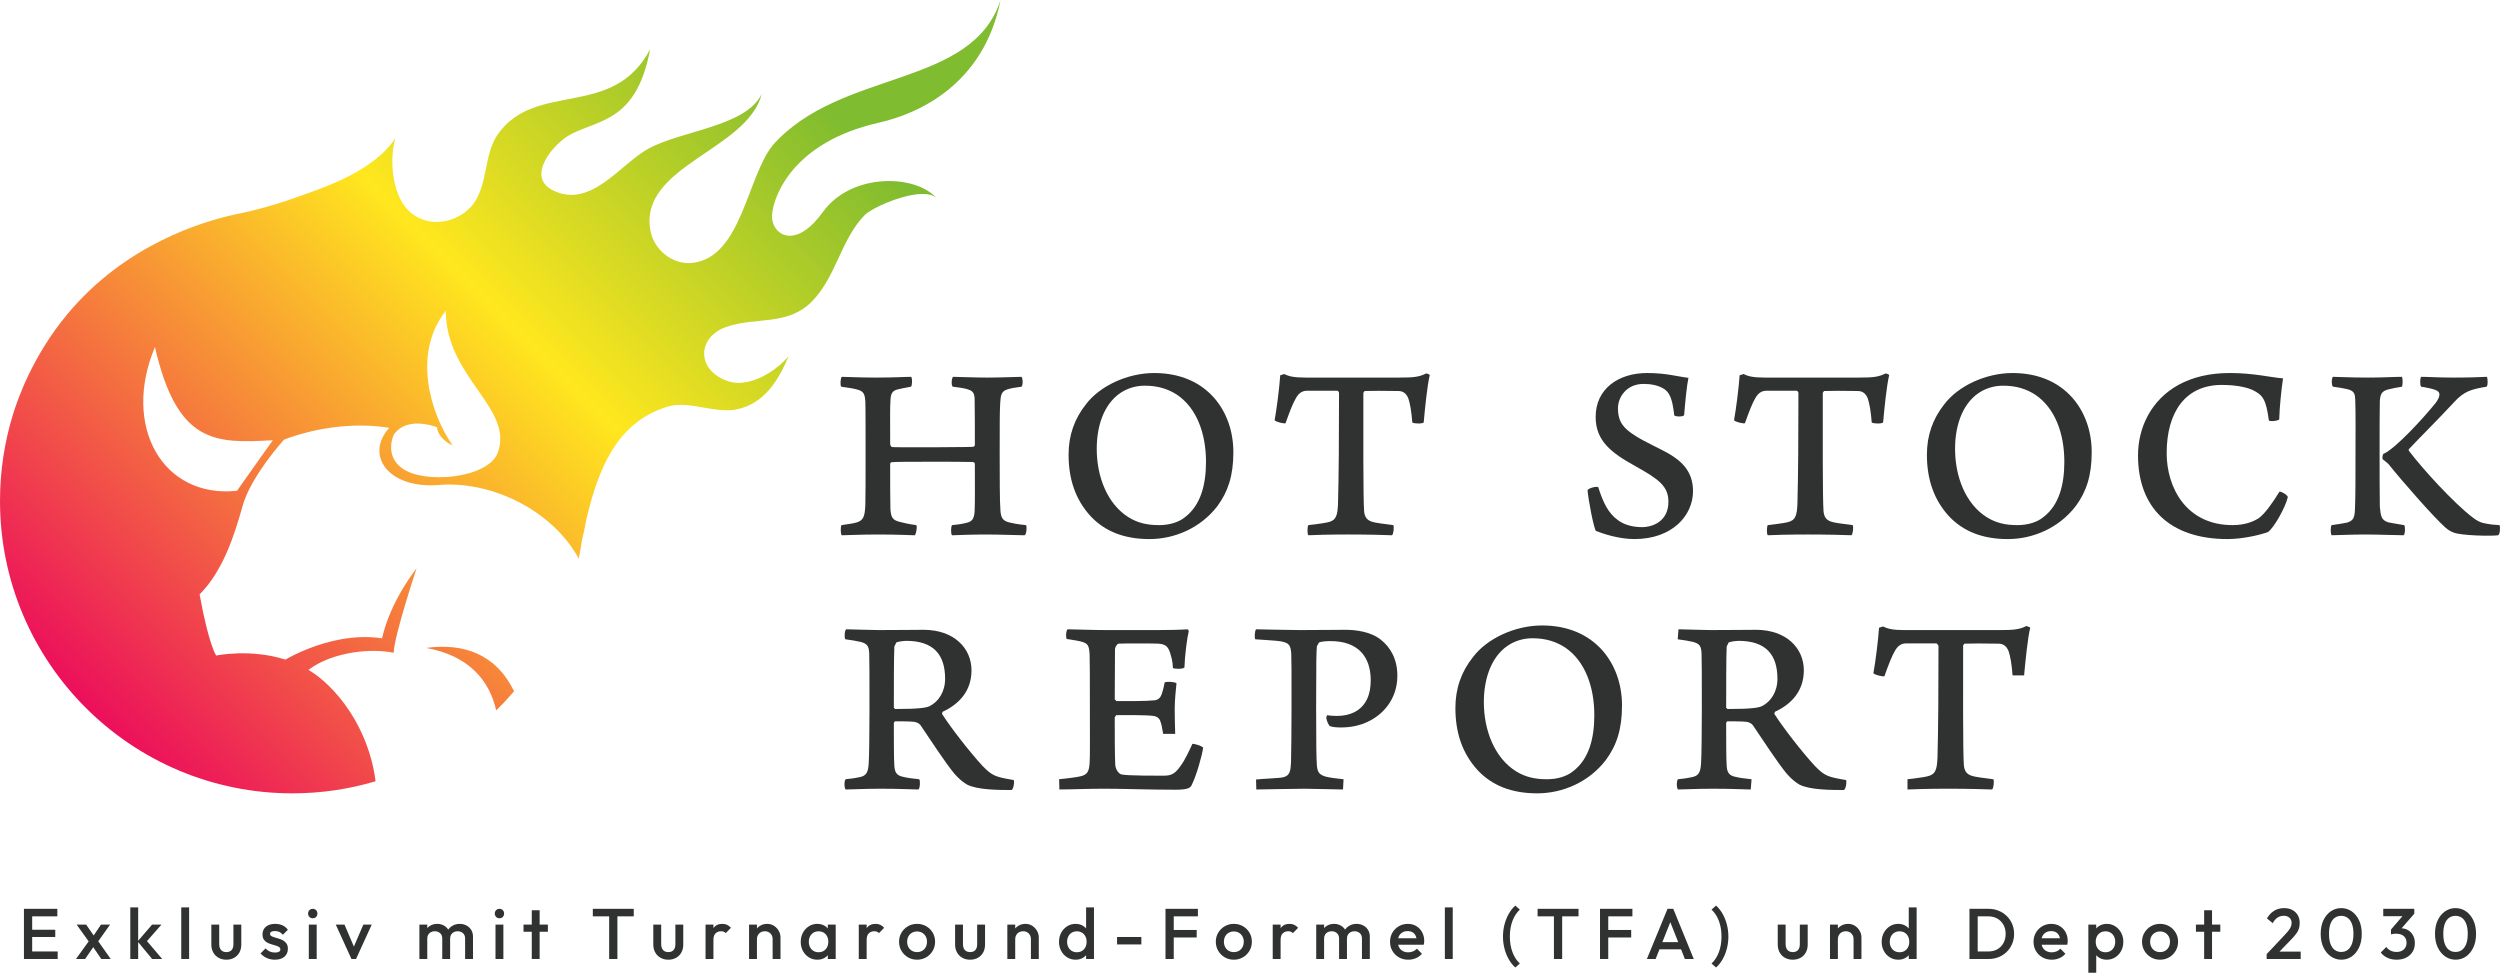 <?xml version="1.0" encoding="utf-8"?>
<!-- Generator: Adobe Illustrator 28.0.0, SVG Export Plug-In . SVG Version: 6.00 Build 0)  -->
<svg version="1.1" id="Ebene_1" xmlns="http://www.w3.org/2000/svg" xmlns:xlink="http://www.w3.org/1999/xlink" x="0px" y="0px"
	 viewBox="0 0 1500 583.635" style="enable-background:new 0 0 1500 583.635;" xml:space="preserve">
<style type="text/css">
	.st0{display:none;fill:#303131;}
	.st1{fill:#303131;}
	.st2{fill:none;}
	.st3{fill:url(#SVGID_1_);}
</style>
<rect x="718.33" y="523.163" class="st0" width="131.124" height="0.75"/>
<rect x="718.33" y="547.194" class="st0" width="92.507" height="0.75"/>
<g>
	<g>
		<path class="st1" d="M505.05,226.092c1.522,0,4.07,0.114,7.53,0.228c3.461,0.114,7.834,0.228,13.009,0.228
			c5.854,0,10.112-0.114,13.42-0.228s5.666-0.228,7.72-0.228c0.38,0.456,0.531,1.786,0.494,3.079
			c-0.038,1.293-0.266,2.548-0.645,2.851c-1.75,0.304-3.349,0.608-4.737,0.892c-1.389,0.285-2.568,0.55-3.479,0.778
			c-1.522,0.459-2.511,1.069-3.139,2.114c-0.627,1.045-0.893,2.526-0.969,4.728c-0.152,2.586-0.19,5.211-0.19,9.11
			s0.038,9.072,0.038,16.753c0,0.304,0.114,0.683,0.304,1.025c0.19,0.342,0.456,0.645,0.759,0.797
			c0.683,0.076,1.9,0.114,5.418,0.133s9.336,0.019,19.223,0.019c9.659-0.076,15.325-0.114,18.748-0.152s4.602-0.076,5.285-0.152
			c0.304,0,0.572-0.152,0.763-0.38c0.192-0.228,0.308-0.532,0.308-0.835c0-3.952,0-9.543-0.019-14.867s-0.057-10.381-0.133-13.266
			c-0.08-1.147-0.309-2.136-0.785-2.934c-0.476-0.798-1.197-1.406-2.26-1.789c-0.991-0.456-2.284-0.797-3.937-1.101
			s-3.668-0.57-6.101-0.873c-0.532-0.38-0.721-1.672-0.664-2.965s0.361-2.586,0.816-2.965c1.898,0,4.979,0.114,8.612,0.228
			s7.816,0.228,11.921,0.228c4.032,0,8.596-0.114,12.436-0.228c3.84-0.114,6.957-0.228,8.096-0.228
			c0.459,0.456,0.689,1.749,0.689,3.022s-0.23,2.529-0.689,2.908c-1.822,0.228-3.457,0.456-4.902,0.721s-2.699,0.57-3.763,0.949
			c-1.75,0.607-2.701,1.445-3.253,2.738c-0.551,1.294-0.703,3.044-0.855,5.478c-0.156,2.662-0.234,5.703-0.273,10.265
			c-0.039,4.563-0.039,10.647-0.039,19.394c0,6.766,0,14.181,0.058,20.57c0.058,6.39,0.174,11.754,0.405,14.42
			c0.152,2.054,0.532,3.497,1.253,4.542s1.784,1.692,3.303,2.156c1.143,0.3,2.589,0.642,4.378,0.964
			c1.788,0.323,3.918,0.626,6.428,0.85c0.304,0.456,0.38,1.862,0.228,3.213s-0.531,2.645-1.139,2.877
			c-1.826,0-5.477-0.116-9.717-0.232s-9.069-0.232-13.253-0.232s-8.252,0.078-11.808,0.175c-3.556,0.097-6.599,0.213-8.732,0.289
			c-0.376-0.308-0.564-1.564-0.564-2.877s0.188-2.681,0.564-3.213c2.513-0.224,4.416-0.49,5.956-0.775
			c1.541-0.286,2.719-0.591,3.786-0.895c1.291-0.459,2.164-1.107,2.754-2.114c0.589-1.007,0.895-2.374,1.051-4.272
			c0.148-2.358,0.186-7.151,0.187-12.553c0.001-5.402-0.035-11.412-0.035-16.203c0-0.152-0.116-0.418-0.327-0.646
			s-0.516-0.418-0.896-0.418c-1.671-0.076-5.511-0.114-10.018-0.133c-4.507-0.019-9.68-0.019-14.015-0.019
			c-5.93,0-11.823,0-16.404,0.038c-4.582,0.038-7.853,0.114-8.54,0.266l-0.304,0.384l-0.304,0.384c0,4.26,0,10.306,0.019,15.668
			s0.057,10.039,0.133,11.562c0.152,2.582,0.494,4.254,1.311,5.414c0.817,1.16,2.11,1.807,4.164,2.339
			c1.143,0.304,2.511,0.645,4.166,0.987c1.654,0.342,3.594,0.683,5.88,0.987c0.376,0.456,0.338,1.862,0.11,3.213
			s-0.645,2.645-1.029,2.877c-0.835,0-3.269-0.116-7.015-0.232s-8.805-0.232-14.892-0.232c-5.551,0-10.304,0.116-14.03,0.232
			s-6.426,0.232-7.868,0.232c-0.384-0.384-0.575-1.678-0.595-2.991s0.132-2.643,0.436-3.099c1.978-0.304,3.615-0.532,5.042-0.759
			s2.646-0.456,3.789-0.759c2.126-0.611,3.419-1.486,4.218-3.083c0.799-1.596,1.105-3.914,1.257-7.411
			c0.076-2.586,0.114-6.731,0.133-11.884s0.019-11.313,0.019-17.927c0-7.381,0-14.796-0.019-20.708
			c-0.019-5.912-0.057-10.322-0.133-11.693c-0.152-2.134-0.38-3.618-1.007-4.702s-1.654-1.767-3.405-2.299
			c-1.219-0.38-2.625-0.683-4.279-0.968c-1.653-0.285-3.554-0.551-5.76-0.854c-0.38-0.456-0.494-1.748-0.418-3.022
			C504.404,227.727,504.67,226.472,505.05,226.092"/>
		<path class="st1" d="M654.536,309.897c-4.715-5.091-8.062-10.756-10.23-16.954c-2.168-6.198-3.157-12.93-3.157-20.154
			c0-5.782,0.875-11.145,2.605-16.146s4.316-9.641,7.737-13.976c4.184-5.551,10.42-10.264,17.626-13.59s15.382-5.264,23.446-5.264
			c15.741,0,27.606,5.703,35.535,14.485c7.929,8.783,11.923,20.645,11.923,32.965c0,7.073-0.799,13.005-2.397,18.253
			s-3.993,9.811-7.186,14.147c-5.019,6.542-11.409,11.487-18.445,14.797s-14.719,4.984-22.323,4.984
			c-7.757,0-14.488-1.219-20.306-3.521S658.64,314.232,654.536,309.897 M711.122,310.2c4.639-3.576,7.758-8.406,9.717-14.07
			c1.959-5.665,2.758-12.164,2.758-19.082c0-8.52-1.409-16.582-4.281-23.503s-7.208-12.702-13.062-16.658
			c-2.661-1.75-5.553-3.119-8.748-4.05s-6.696-1.425-10.577-1.425c-2.434,0-4.714,0.304-6.842,0.854s-4.104,1.348-5.93,2.335
			c-5.399,2.969-9.429,7.798-12.109,13.807c-2.68,6.008-4.011,13.195-4.011,20.88c0,8.288,1.559,16.578,4.753,23.804
			c3.194,7.226,8.023,13.388,14.565,17.42c2.661,1.595,5.361,2.736,8.307,3.478s6.139,1.086,9.788,1.086
			c3.045,0,6.012-0.42,8.693-1.239C706.824,313.018,709.219,311.799,711.122,310.2"/>
		<path class="st1" d="M835.21,321.153c-2.13-0.08-5.591-0.194-10.04-0.288s-9.888-0.168-15.974-0.168
			c-6.386,0-11.519,0.074-15.512,0.168c-3.993,0.094-6.846,0.208-8.673,0.288c-0.38-0.38-0.53-1.71-0.51-3.041
			s0.21-2.661,0.51-3.041c2.362-0.304,4.605-0.569,6.582-0.835s3.688-0.532,4.982-0.835c2.586-0.535,4.068-1.562,4.942-3.33
			c0.874-1.767,1.14-4.275,1.292-7.772c0.228-8.292,0.38-18.408,0.475-29.702s0.133-23.766,0.133-36.77
			c0-0.308-0.152-0.651-0.361-0.918c-0.209-0.267-0.475-0.457-0.702-0.457h-9.051h-9.051c-1.215,0-2.394,0.23-3.516,0.896
			s-2.187,1.769-3.174,3.516c-0.911,1.519-1.862,3.573-2.889,6.102c-1.027,2.53-2.13,5.535-3.345,8.955
			c-0.459,0.228-2.018,0-3.5-0.399c-1.483-0.399-2.889-0.968-3.045-1.424c0.611-3.349,1.335-8.294,1.962-13.295
			c0.627-5.001,1.159-10.058,1.387-13.631l1.215-0.38l1.215-0.38c1.295,0.683,2.739,1.217,4.716,1.579
			c1.977,0.363,4.487,0.554,7.911,0.554h28.217h28.217c4.104,0,7.069-0.078,9.523-0.421c2.454-0.344,4.396-0.953,6.453-2.016
			c0.376-0.076,0.867,0.076,1.303,0.285s0.815,0.475,0.967,0.627c-0.759,3.121-1.481,8.104-2.107,13.371s-1.158,10.818-1.538,15.074
			c-0.383,0.456-1.942,0.645-3.481,0.626s-3.057-0.247-3.361-0.626c-0.232-3.121-0.575-6.05-0.995-8.56s-0.915-4.6-1.451-6.042
			c-0.68-1.519-1.477-2.584-2.466-3.269s-2.17-0.991-3.616-0.991c-4.18-0.076-8.286-0.114-11.804-0.114s-6.447,0.038-8.273,0.114
			l-0.38,0.535l-0.38,0.535c0,11.481-0.038,27.374,0,41.348s0.152,26.028,0.456,29.832c0.152,1.371,0.456,2.663,1.179,3.746
			s1.866,1.956,3.696,2.488c1.291,0.383,2.773,0.651,4.77,0.937c1.996,0.286,4.506,0.589,7.85,1.045
			c0.308,0.456,0.346,1.824,0.193,3.155C836.009,319.557,835.666,320.849,835.21,321.153"/>
		<path class="st1" d="M970.481,311.876c1.902,1.519,4.224,2.622,6.753,3.345c2.53,0.723,5.267,1.067,8.001,1.067
			c3.273,0,7.225-0.911,10.359-3.268c3.134-2.357,5.45-6.159,5.45-11.942c0-4.715-1.443-8.1-4.655-11.295
			c-3.212-3.195-8.193-6.2-15.27-10.156c-7.301-4.028-13.233-7.831-17.34-12.412c-4.107-4.582-6.389-9.943-6.389-17.088
			c0-8.444,3.425-15.023,8.998-19.492s13.296-6.826,21.892-6.826c5.779,0,10.304,0.532,14.22,1.158
			c3.916,0.626,7.223,1.348,10.564,1.728c-0.531,2.513-1.025,6.24-1.461,10.271c-0.436,4.031-0.813,8.367-1.113,12.099
			c-0.232,0.531-1.524,0.797-2.856,0.816c-1.332,0.019-2.702-0.209-3.089-0.664c-0.456-4.032-0.987-7.267-1.841-9.816
			s-2.031-4.414-3.778-5.704c-1.826-1.291-3.956-2.128-6.162-2.643s-4.488-0.706-6.618-0.706c-5.175,0-9.017,2.016-11.566,4.849
			s-3.803,6.484-3.803,9.753c0,4.336,0.955,7.417,2.745,9.946c1.79,2.53,4.416,4.508,7.757,6.638
			c3.117,1.978,6.805,3.88,10.399,5.686s7.092,3.517,9.83,5.111c4.26,2.513,7.836,5.365,10.348,8.957
			c2.511,3.593,3.958,7.927,3.958,13.405c0,7.297-3.117,14.484-9.067,19.847c-5.95,5.363-14.734,8.901-26.067,8.901
			c-4.871,0-9.666-0.837-13.736-1.865c-4.07-1.028-7.415-2.247-9.385-3.01c-0.683-0.907-1.826-5.583-2.854-10.736
			s-1.941-10.783-2.165-13.601c0.152-0.684,1.519-1.329,2.962-1.728c1.444-0.399,2.964-0.55,3.424-0.247
			c1.439,4.564,2.958,8.48,4.802,11.75C965.57,307.275,967.74,309.898,970.481,311.876"/>
		<path class="st1" d="M1110.846,321.153c-2.13-0.08-5.589-0.194-10.036-0.288c-4.448-0.094-9.885-0.168-15.971-0.168
			c-6.39,0-11.523,0.074-15.514,0.168c-3.991,0.094-6.841,0.208-8.663,0.288c-0.383-0.38-0.537-1.71-0.518-3.041
			s0.211-2.661,0.518-3.041c2.358-0.304,4.6-0.569,6.576-0.835c1.976-0.266,3.687-0.532,4.981-0.835
			c2.585-0.535,4.066-1.562,4.939-3.33c0.873-1.767,1.139-4.275,1.295-7.772c0.228-8.292,0.378-18.408,0.471-29.702
			c0.093-11.294,0.129-23.766,0.129-36.77c0-0.308-0.15-0.651-0.358-0.918s-0.474-0.457-0.705-0.457h-9.047h-9.047
			c-1.219,0-2.396,0.23-3.516,0.896s-2.183,1.769-3.174,3.516c-0.919,1.519-1.872,3.573-2.899,6.102
			c-1.027,2.53-2.128,5.535-3.343,8.955c-0.456,0.228-2.014,0-3.497-0.399c-1.483-0.399-2.889-0.968-3.041-1.424
			c0.611-3.349,1.331-8.294,1.956-13.295s1.157-10.058,1.392-13.631l1.211-0.38l1.211-0.38c1.295,0.683,2.741,1.217,4.719,1.579
			c1.978,0.363,4.488,0.554,7.908,0.554h28.22h28.22c4.104,0,7.068-0.078,9.519-0.421s4.392-0.953,6.45-2.016
			c0.38-0.076,0.875,0.076,1.312,0.285c0.438,0.209,0.817,0.475,0.965,0.627c-0.759,3.121-1.483,8.104-2.11,13.371
			s-1.159,10.818-1.535,15.074c-0.38,0.456-1.938,0.645-3.479,0.626c-1.54-0.019-3.063-0.247-3.37-0.626
			c-0.228-3.121-0.57-6.05-0.987-8.56c-0.418-2.51-0.911-4.6-1.443-6.042c-0.683-1.519-1.483-2.584-2.473-3.269
			s-2.171-0.991-3.617-0.991c-4.18-0.076-8.286-0.114-11.804-0.114s-6.447,0.038-8.273,0.114l-0.38,0.535l-0.38,0.535
			c0,11.481-0.038,27.374,0,41.348s0.152,26.028,0.456,29.832c0.152,1.371,0.457,2.663,1.181,3.746
			c0.723,1.083,1.864,1.956,3.687,2.488c1.287,0.383,2.771,0.651,4.77,0.937s4.512,0.589,7.857,1.045
			c0.307,0.456,0.344,1.824,0.189,3.155C1111.647,319.557,1111.302,320.849,1110.846,321.153"/>
		<path class="st1" d="M1169.532,309.897c-4.712-5.091-8.058-10.756-10.227-16.954c-2.169-6.198-3.16-12.93-3.16-20.154
			c0-5.782,0.877-11.145,2.608-16.146c1.731-5.001,4.317-9.641,7.734-13.976c4.188-5.551,10.426-10.264,17.632-13.59
			c7.206-3.326,15.38-5.264,23.441-5.264c15.741,0,27.607,5.703,35.539,14.485c7.931,8.783,11.927,20.645,11.927,32.965
			c0,7.073-0.799,13.005-2.398,18.253s-3.996,9.811-7.193,14.147c-5.015,6.542-11.403,11.487-18.438,14.797
			s-14.718,4.984-22.322,4.984c-7.757,0-14.486-1.219-20.305-3.521C1178.551,317.619,1173.644,314.232,1169.532,309.897
			 M1226.118,310.2c4.643-3.576,7.764-8.406,9.724-14.07c1.96-5.665,2.759-12.164,2.759-19.082c0-8.52-1.411-16.582-4.286-23.503
			s-7.215-12.702-13.073-16.658c-2.658-1.75-5.545-3.119-8.739-4.05s-6.694-1.425-10.578-1.425c-2.43,0-4.712,0.304-6.841,0.854
			c-2.129,0.551-4.105,1.348-5.924,2.335c-5.406,2.969-9.437,7.798-12.115,13.807c-2.678,6.008-4.005,13.195-4.005,20.88
			c0,8.288,1.557,16.578,4.749,23.804c3.192,7.226,8.019,13.388,14.561,17.42c2.661,1.595,5.361,2.736,8.308,3.478
			s6.142,1.086,9.794,1.086c3.037,0,6.003-0.42,8.684-1.239C1221.818,313.018,1224.216,311.799,1226.118,310.2"/>
		<path class="st1" d="M1351.571,233.997c-2.358-1.063-5.247-1.822-8.422-2.316c-3.175-0.494-6.636-0.721-10.136-0.721
			c-10.798,0-19.05,4.03-24.603,11.159s-8.406,17.357-8.406,29.753c0,10.342,2.929,21.142,9.338,29.356s16.297,13.843,30.216,13.843
			c4.18,0,7.563-0.685,10.186-1.56c2.624-0.875,4.488-1.94,5.63-2.699c1.75-1.295,3.728-3.463,5.819-6.2s4.295-6.044,6.497-9.617
			c0.607-0.076,1.75,0.381,2.797,1.029c1.047,0.647,1.998,1.485,2.222,2.168c-0.611,2.889-2.665,7.489-5.022,11.69
			c-2.357,4.201-5.016,8.003-6.839,9.298c-2.134,0.835-5.898,1.9-10.289,2.756c-4.391,0.856-9.408,1.504-14.047,1.504
			c-17.415,0-30.84-4.753-39.911-13.405s-13.789-21.201-13.789-36.794c0-8.288,1.938-16.614,5.969-24.01
			c4.031-7.396,10.155-13.862,18.527-18.429c4.104-2.206,8.628-3.954,13.704-5.151c5.076-1.197,10.705-1.842,17.019-1.842
			c7.225,0,13.423,0.685,18.689,1.428c5.266,0.742,9.6,1.541,13.097,1.769c-0.456,3.037-0.987,7.409-1.424,11.916
			c-0.437,4.507-0.778,9.148-0.854,12.724c-0.38,0.456-1.9,0.835-3.346,0.968c-1.446,0.133-2.816,0.019-2.896-0.513
			c-0.831-6.162-1.705-9.928-3.149-12.534S1354.688,235.516,1351.571,233.997"/>
		<path class="st1" d="M1427.894,304.114c0.304,3.045,0.569,5.025,1.255,6.414c0.685,1.39,1.79,2.189,3.772,2.872
			c1.067,0.228,2.36,0.456,3.936,0.721c1.577,0.266,3.437,0.57,5.639,0.949c0.387,0.304,0.541,1.672,0.484,3.041
			s-0.325,2.737-0.78,3.041c-2.661,0-6.39-0.114-10.48-0.228s-8.542-0.228-12.65-0.228c-3.873,0-8.282,0.114-12.028,0.228
			c-3.745,0.114-6.826,0.228-8.041,0.228c-0.384-0.38-0.575-1.71-0.575-3.041s0.192-2.661,0.575-3.041
			c1.671-0.228,3.497-0.494,5.152-0.759c1.655-0.266,3.14-0.532,4.127-0.759c1.898-0.611,3.037-1.333,3.721-2.624
			c0.683-1.292,0.911-3.154,0.987-6.047c0.156-2.813,0.234-7.643,0.272-13.537c0.039-5.894,0.039-12.854,0.039-19.927
			c0-6.234,0.038-11.863,0.038-17.074s-0.038-10.004-0.19-14.568c-0.08-1.674-0.198-2.965-0.809-3.971s-1.716-1.727-3.77-2.263
			c-0.983-0.228-2.236-0.495-3.718-0.762s-3.192-0.533-5.09-0.757c-0.456-0.456-0.684-1.71-0.684-2.965
			c0-1.255,0.228-2.51,0.684-2.965c1.822,0,4.178,0.114,7.524,0.228c3.346,0.114,7.682,0.228,13.464,0.228
			c4.795,0,8.711-0.114,12.019-0.228s6.007-0.228,8.369-0.228c0.3,0.532,0.45,1.709,0.45,2.906s-0.15,2.414-0.45,3.025
			c-1.37,0.224-2.891,0.49-4.355,0.776s-2.87,0.591-4.013,0.895c-1.83,0.535-2.973,1.183-3.696,2.247s-1.027,2.545-1.179,4.747
			c-0.068,3.424-0.103,7.419-0.12,12.382c-0.017,4.963-0.017,10.895-0.017,18.196c0,6.238,0,11.866,0.017,17.227
			C1427.792,293.853,1427.826,298.946,1427.894,304.114 M1452.686,226.092c2.21,0,4.759,0.114,7.935,0.228s6.978,0.228,11.694,0.228
			c5.627,0,9.507-0.078,12.512-0.174s5.135-0.21,7.261-0.282c0.304,0.304,0.493,1.635,0.493,2.965s-0.19,2.661-0.646,2.965
			c-4.488,0.759-7.834,1.407-10.82,2.7c-2.986,1.294-5.612,3.234-8.656,6.579c-4.712,5.095-9.923,10.456-14.752,15.399
			c-4.829,4.943-9.277,9.469-12.462,12.893v0.38v0.38c4.256,5.627,10.946,13.421,17.978,20.893s14.407,14.621,20.034,18.957
			c1.223,0.987,2.403,1.786,3.545,2.396c1.142,0.609,2.245,1.029,3.312,1.257c2.054,0.456,3.764,0.721,5.302,0.892
			s2.903,0.247,4.266,0.323c0.311,0.531,0.389,1.9,0.257,3.213s-0.474,2.569-1.001,2.877c-2.434,0.304-7.946,0.342-13.404,0.094
			c-5.458-0.248-10.86-0.781-13.074-1.62c-0.983-0.304-1.97-0.797-2.864-1.349c-0.893-0.551-1.692-1.161-2.3-1.696
			c-3.576-3.193-10.042-10.114-16.66-17.548s-13.387-15.38-17.571-20.623c-0.072-0.076-0.568-0.534-1.234-1.105
			s-1.503-1.257-2.259-1.788c-0.152-0.38-0.152-1.063-0.057-1.709c0.095-0.646,0.285-1.256,0.512-1.487
			c3.501-1.447,9.509-6.807,15.574-12.968c6.065-6.16,12.187-13.119,15.916-17.763c0.759-1.059,1.293-1.971,1.636-2.769
			c0.344-0.798,0.497-1.484,0.497-2.091c0-0.759-0.268-1.329-0.745-1.785c-0.477-0.457-1.165-0.8-2.004-1.108
			c-0.835-0.304-2.088-0.646-3.533-0.968c-1.445-0.323-3.081-0.626-4.683-0.854c-0.38-0.456-0.57-1.71-0.57-2.965
			C1452.117,227.803,1452.307,226.548,1452.686,226.092"/>
		<path class="st1" d="M507.698,377.571c1.69,0,5.228,0.118,8.997,0.235c3.769,0.118,7.769,0.235,10.381,0.235
			c6.302,0,11.644-0.04,16.122-0.08s8.093-0.08,10.94-0.08c9.15,0,16.341,2.768,21.244,7.19s7.519,10.499,7.519,17.116
			c0,6.302-1.923,11.415-5.057,15.508c-3.134,4.094-7.479,7.169-12.324,9.398l-0.16,0.615l-0.16,0.615
			c2.699,4.229,6.891,9.997,11.351,15.726s9.189,11.42,12.963,15.498c2.923,2.999,4.843,4.651,7.397,5.784
			c2.554,1.133,5.743,1.748,11.207,2.675c0.383,0.228,0.383,1.65,0.135,3.053c-0.249,1.404-0.746,2.79-1.357,2.945
			c-3.614,0-8.692,0-13.656-0.404c-4.963-0.404-9.811-1.213-12.966-2.83c-1.147-0.691-2.337-1.498-3.625-2.575
			c-1.288-1.077-2.674-2.425-4.211-4.198c-2.923-3.611-6.5-8.683-10.074-13.93c-3.575-5.247-7.147-10.669-10.063-14.978
			c-0.463-0.615-1.116-1.074-1.809-1.4s-1.426-0.517-2.048-0.597c-0.995-0.156-3.299-0.233-5.644-0.272
			c-2.344-0.039-4.729-0.039-5.883-0.039l-0.308,0.463l-0.308,0.463c0,4.226,0,9.687,0.038,14.592
			c0.038,4.904,0.114,9.252,0.266,11.249c0.156,2.077,0.541,3.538,1.388,4.576c0.847,1.037,2.155,1.651,4.155,2.03
			c1.226,0.311,2.532,0.545,4.05,0.757c1.518,0.213,3.247,0.404,5.32,0.632c0.387,0.387,0.503,1.771,0.407,3.135
			s-0.403,2.708-0.863,3.015c-1.769,0-4.307-0.116-7.961-0.232s-8.422-0.231-14.652-0.231c-5.072,0-9.454,0.116-13.009,0.231
			c-3.556,0.116-6.285,0.232-8.055,0.232c-0.459-0.535-0.689-1.843-0.689-3.132s0.23-2.559,0.689-3.018
			c1.769-0.156,3.269-0.347,4.614-0.558c1.345-0.211,2.535-0.44,3.685-0.672c1.845-0.384,3.153-0.962,4.038-2.194
			s1.346-3.117,1.498-6.113c0.156-1.538,0.272-7.189,0.348-13.533c0.077-6.344,0.115-13.381,0.115-17.69
			c0-10.304,0-18.032-0.018-23.626c-0.018-5.593-0.054-9.052-0.126-10.818c-0.08-2.308-0.351-3.844-1.121-4.938
			s-2.038-1.747-4.111-2.29c-1.306-0.304-2.692-0.571-4.193-0.822c-1.502-0.251-3.119-0.484-4.888-0.72
			c-0.38-0.459-0.494-1.803-0.397-3.11C506.927,379.152,507.235,377.882,507.698,377.571 M537.836,385.422l-0.615,1.23l-0.615,1.23
			c-0.152,2.847-0.228,9.385-0.266,16.536c-0.038,7.151-0.038,14.915-0.038,20.215l0.384,0.384l0.383,0.384
			c7.309,0,12.039-0.192,15.192-0.517c3.153-0.326,4.729-0.785,5.727-1.32c2.536-1.306,4.805-3.421,6.439-6.189
			c1.634-2.769,2.635-6.191,2.635-10.113c0-7.225-1.729-12.914-5.517-16.797s-9.632-5.96-17.863-5.96
			c-0.463,0-1.502,0.074-2.636,0.226C539.913,384.881,538.683,385.111,537.836,385.422"/>
		<path class="st1" d="M640.546,377.573c2.073,0,5.648,0.118,9.798,0.235c4.151,0.118,8.878,0.235,13.255,0.235h15.536h15.536
			c2.999,0,6.538-0.04,9.788-0.119c3.25-0.079,6.211-0.197,8.057-0.352l0.387,0.467l0.387,0.467
			c-0.539,2.149-1.156,5.993-1.658,10.127s-0.889,8.557-0.969,11.864c-0.463,0.539-2.001,0.769-3.518,0.788
			s-3.016-0.173-3.399-0.476c-0.072-2.153-0.304-3.77-0.612-5.176c-0.309-1.406-0.694-2.6-1.074-3.906
			c-0.619-1.921-1.312-3.229-2.388-4.095s-2.536-1.289-4.689-1.441c-1.158-0.08-6.771-0.12-12.268-0.12s-10.876,0.04-11.567,0.12
			c-0.619,0.152-1.158,0.765-1.543,1.457c-0.384,0.692-0.614,1.463-0.614,1.93c0,5.304-0.036,10.226-0.072,15.11
			c-0.036,4.883-0.072,9.728-0.072,14.876l0.459,0.535l0.459,0.535c3.994,0,8.222,0.036,12.219-0.003
			c3.998-0.039,7.766-0.153,10.841-0.453c1.154-0.156,2.041-0.579,2.734-1.252s1.192-1.596,1.572-2.75
			c0.307-0.923,0.617-1.997,0.906-3.149s0.559-2.382,0.787-3.616c0.767-0.307,2.341-0.383,3.819-0.269
			c1.479,0.115,2.863,0.42,3.25,0.876c-0.152,1.777-0.42,4.123-0.649,6.756c-0.23,2.633-0.421,5.553-0.421,8.476
			c0,2.612,0.038,5.188,0.094,7.707c0.056,2.519,0.13,4.981,0.202,7.365h-3.607h-3.607c-0.387-1.849-0.581-3.119-0.773-4.176
			s-0.384-1.902-0.768-2.901c-0.307-1.154-0.847-1.999-1.577-2.594c-0.731-0.595-1.653-0.941-2.728-1.096
			c-2.536-0.307-6.344-0.423-10.402-0.462s-8.365-0.001-11.9-0.001l-0.459,0.615l-0.459,0.615c0,5,0,10.5,0.037,15.517
			s0.111,9.552,0.259,12.624c0,1.23,0.385,2.576,1.021,3.711s1.523,2.06,2.525,2.447c1.538,0.459,7.189,0.651,12.878,0.728
			s11.417,0.039,13.106,0.039c2.077,0,3.69-0.308,5.189-1.193c1.499-0.886,2.883-2.349,4.5-4.661c1.234-1.61,2.582-3.99,3.832-6.43
			c1.25-2.439,2.402-4.938,3.245-6.783c0.611-0.076,2.035,0.232,3.403,0.692c1.368,0.46,2.68,1.073,3.067,1.609
			c-0.387,2.532-1.39,6.684-2.642,10.894c-1.252,4.21-2.754,8.48-4.139,11.248c-0.38,0.926-0.879,1.695-2.263,2.232
			s-3.652,0.843-7.571,0.843c-8.151,0-15.955-0.152-23.125-0.304c-7.17-0.152-13.706-0.304-19.321-0.304
			c-5.152,0-10.344,0.114-15.055,0.228c-4.711,0.114-8.94,0.228-12.167,0.228l-0.072-3.071l-0.072-3.071
			c2.688-0.311,5.262-0.583,7.53-0.872s4.229-0.597,5.69-0.981c1.841-0.459,3.033-1.188,3.802-2.418
			c0.769-1.229,1.114-2.958,1.262-5.419c0.156-1.306,0.195-5.999,0.196-12.499s-0.037-14.807-0.037-23.342
			c0-6.762,0-13.414-0.02-18.72c-0.02-5.307-0.06-9.269-0.139-10.651c-0.148-2.536-0.378-4.15-1.012-5.264
			c-0.634-1.114-1.672-1.729-3.438-2.269c-1.078-0.307-2.35-0.575-3.871-0.844c-1.521-0.269-3.29-0.538-5.363-0.849
			c-0.384-0.459-0.499-1.727-0.403-2.978C639.77,379.192,640.079,377.96,640.546,377.573"/>
		<path class="st1" d="M795.827,431.104c-0.076-0.539,0.002-0.962,0.119-1.29c0.117-0.327,0.272-0.559,0.352-0.715
			c0.767,0.156,1.803,0.271,2.84,0.348s2.073,0.115,2.84,0.115c2.232,0,4.119-0.194,5.851-0.578c1.731-0.384,3.307-0.96,4.917-1.723
			c3.463-1.849,5.883-4.467,7.438-7.699s2.244-7.078,2.244-11.383c0-7.145-1.921-13.026-5.899-17.121
			c-3.978-4.095-10.013-6.403-18.24-6.403c-0.691,0-2.191,0.036-3.633,0.169c-1.443,0.133-2.829,0.363-3.292,0.75l-0.611,1.078
			l-0.611,1.078c-0.156,1.765-0.271,3.802-0.348,8.974s-0.115,13.479-0.115,27.785c0,11.99,0.038,19.524,0.115,24.676
			s0.193,7.922,0.348,10.382c0.232,1.849,0.537,3.157,1.304,4.156c0.767,1,1.995,1.691,4.072,2.306
			c1.31,0.307,2.81,0.577,4.559,0.828s3.748,0.482,6.057,0.714l-0.16,3.071l-0.16,3.071c-2.456,0-6.682-0.114-11.063-0.228
			c-4.381-0.114-8.918-0.228-11.997-0.228c-3.618,0-10.016,0.114-15.931,0.228c-5.915,0.114-11.348,0.228-13.038,0.228l-0.076-2.996
			l-0.076-2.996c1.765-0.232,5.393-0.425,8.83-0.637s6.683-0.441,7.685-0.745c1.997-0.543,3.037-1.581,3.615-3.041
			s0.694-3.341,0.842-5.57c0.08-2.772,0.158-7.964,0.215-14.001s0.096-12.921,0.096-19.075c0-11.686,0-18.452-0.019-22.931
			s-0.057-6.672-0.133-9.212c-0.156-2.768-0.503-4.455-1.426-5.568c-0.923-1.112-2.42-1.65-4.877-2.117
			c-1.002-0.232-4.017-0.461-7.184-0.672s-6.487-0.402-8.101-0.558c-0.311-0.535-0.389-1.841-0.293-3.111
			c0.096-1.269,0.365-2.501,0.749-2.888c0.998,0,5.78,0.118,11.235,0.235c5.455,0.118,11.583,0.235,15.273,0.235
			c5.236,0,9.661-0.04,13.968-0.08c4.307-0.04,8.497-0.08,13.262-0.08c2.768,0,6.494,0.23,10.316,1.094
			c3.822,0.865,7.74,2.364,10.892,4.904c2.692,2.153,5.152,4.958,6.939,8.514c1.787,3.556,2.902,7.861,2.902,13.013
			c0,7.229-2.267,13.072-5.513,17.589s-7.472,7.708-11.39,9.633c-2.927,1.534-5.965,2.494-8.867,3.071
			c-2.903,0.577-5.67,0.771-8.058,0.771c-1.382,0-2.532-0.038-3.589-0.154c-1.056-0.116-2.019-0.309-3.025-0.621
			c-0.459-0.304-0.959-1.187-1.362-2.127S795.903,431.639,795.827,431.104"/>
		<path class="st1" d="M886.785,462.308c-4.772-5.148-8.159-10.874-10.353-17.139c-2.193-6.265-3.194-13.071-3.194-20.38
			c0-5.847,0.883-11.266,2.633-16.32c1.75-5.053,4.368-9.74,7.838-14.122c4.222-5.619,10.528-10.388,17.816-13.751
			c7.288-3.364,15.557-5.323,23.704-5.323c15.916,0,27.909,5.767,35.924,14.648s12.051,20.877,12.051,33.334
			c0,7.153-0.807,13.15-2.422,18.455s-4.04,9.918-7.275,14.303c-5.072,6.614-11.53,11.61-18.642,14.953s-14.878,5.033-22.566,5.033
			c-7.844,0-14.649-1.228-20.53-3.554S890.931,466.697,886.785,462.308 M943.993,462.619c4.685-3.614,7.834-8.495,9.812-14.222
			c1.978-5.727,2.785-12.301,2.785-19.302c0-8.607-1.422-16.757-4.323-23.755c-2.902-6.998-7.283-12.845-13.202-16.847
			c-2.692-1.765-5.613-3.149-8.843-4.092s-6.769-1.444-10.694-1.444c-2.456,0-4.763,0.308-6.917,0.866
			c-2.154,0.558-4.154,1.367-6,2.369c-5.452,2.999-9.528,7.882-12.24,13.956c-2.713,6.075-4.062,13.341-4.062,21.109
			c0,8.383,1.579,16.764,4.811,24.068s8.116,13.53,14.726,17.604c2.692,1.61,5.42,2.764,8.397,3.516
			c2.977,0.752,6.205,1.101,9.895,1.101c3.079,0,6.082-0.421,8.796-1.248S942.072,464.241,943.993,462.619"/>
		<path class="st1" d="M1007.096,377.571c1.697,0,5.236,0.118,9.003,0.235c3.767,0.118,7.763,0.235,10.375,0.235
			c6.306,0,11.65-0.04,16.128-0.08s8.091-0.08,10.934-0.08c9.157,0,16.35,2.768,21.254,7.19c4.903,4.422,7.517,10.499,7.517,17.116
			c0,6.302-1.923,11.415-5.057,15.508c-3.134,4.094-7.479,7.169-12.324,9.398l-0.16,0.615l-0.16,0.615
			c2.692,4.229,6.885,9.997,11.347,15.726s9.193,11.42,12.959,15.498c2.92,2.999,4.839,4.651,7.394,5.784s5.746,1.748,11.21,2.675
			c0.384,0.228,0.384,1.65,0.135,3.053c-0.249,1.404-0.746,2.79-1.357,2.945c-3.618,0-8.694,0-13.654-0.404
			s-9.802-1.213-12.953-2.83c-1.154-0.691-2.346-1.498-3.633-2.575c-1.287-1.077-2.669-2.425-4.203-4.198
			c-2.927-3.611-6.506-8.683-10.083-13.93c-3.577-5.247-7.154-10.669-10.077-14.978c-0.463-0.615-1.116-1.074-1.807-1.4
			s-1.42-0.517-2.035-0.597c-0.995-0.156-3.301-0.233-5.648-0.272c-2.346-0.039-4.732-0.039-5.887-0.039l-0.307,0.463l-0.307,0.463
			c0,4.226,0,9.687,0.039,14.592c0.039,4.904,0.117,9.252,0.272,11.249c0.152,2.077,0.533,3.538,1.378,4.576
			c0.845,1.037,2.153,1.651,4.157,2.03c1.234,0.311,2.54,0.545,4.058,0.757c1.518,0.213,3.247,0.404,5.328,0.632l-0.235,3.075
			l-0.235,3.075c-1.773,0-4.309-0.116-7.959-0.232s-8.412-0.231-14.639-0.231c-5.076,0-9.461,0.116-13.02,0.231
			s-6.29,0.232-8.059,0.232c-0.459-0.535-0.689-1.843-0.689-3.132s0.23-2.559,0.689-3.018c1.769-0.156,3.269-0.347,4.615-0.558
			c1.346-0.211,2.538-0.44,3.692-0.672c1.845-0.384,3.151-0.962,4.035-2.194s1.345-3.117,1.501-6.113
			c0.156-1.538,0.273-7.189,0.352-13.533s0.119-13.381,0.119-17.69c0-10.304,0-18.032-0.02-23.626
			c-0.02-5.593-0.06-9.052-0.14-10.818c-0.076-2.308-0.344-3.844-1.112-4.938s-2.036-1.747-4.113-2.29
			c-1.31-0.304-2.694-0.571-4.193-0.822c-1.5-0.251-3.115-0.484-4.888-0.72l0.232-2.999L1007.096,377.571z M1037.242,385.422
			l-0.615,1.23l-0.615,1.23c-0.156,2.847-0.234,9.385-0.272,16.536c-0.039,7.151-0.039,14.915-0.039,20.215l0.387,0.384l0.387,0.384
			c7.301,0,12.03-0.192,15.183-0.517c3.153-0.326,4.731-0.785,5.729-1.32c2.536-1.306,4.805-3.421,6.439-6.189
			c1.634-2.769,2.635-6.191,2.635-10.113c0-7.225-1.729-12.914-5.517-16.797s-9.632-5.96-17.863-5.96
			c-0.459,0-1.496,0.074-2.629,0.226C1039.318,384.881,1038.088,385.111,1037.242,385.422"/>
		<path class="st1" d="M1195.24,473.694c-2.153-0.076-5.648-0.192-10.143-0.288s-9.991-0.175-16.145-0.175
			c-6.458,0-11.65,0.078-15.689,0.175s-6.924,0.213-8.769,0.288v-3.071v-3.071c2.384-0.311,4.655-0.583,6.655-0.852
			s3.729-0.537,5.032-0.841c2.612-0.543,4.11-1.581,4.994-3.369c0.885-1.787,1.156-4.323,1.316-7.862
			c0.235-8.383,0.387-18.611,0.48-30.031c0.093-11.419,0.127-24.03,0.127-37.178l-0.535-0.691l-0.536-0.691h-9.146h-9.146
			c-1.238,0-2.43,0.23-3.562,0.903s-2.205,1.789-3.203,3.562c-0.923,1.534-1.887,3.609-2.928,6.165s-2.159,5.593-3.39,9.052
			c-0.463,0.228-2.039-0.004-3.537-0.407s-2.918-0.979-3.069-1.438c0.615-3.383,1.344-8.381,1.976-13.437s1.168-10.17,1.395-13.785
			l1.234-0.383l1.234-0.383c1.302,0.691,2.762,1.232,4.763,1.6s4.543,0.564,8.009,0.564h28.532h28.532
			c4.146,0,7.143-0.08,9.623-0.429c2.48-0.349,4.443-0.968,6.52-2.047l1.147,0.463l1.147,0.463c-0.771,3.155-1.5,8.191-2.134,13.515
			s-1.173,10.935-1.564,15.241h-3.455h-3.455c-0.232-3.151-0.577-6.113-1-8.65s-0.925-4.65-1.468-6.104
			c-0.691-1.541-1.496-2.618-2.495-3.309s-2.193-0.997-3.663-0.997c-4.226-0.08-8.375-0.12-11.93-0.12s-6.514,0.04-8.359,0.12
			l-0.38,0.535l-0.38,0.535c0,11.606-0.042,27.676-0.006,41.805s0.15,26.318,0.461,30.164c0.152,1.39,0.461,2.699,1.193,3.796
			s1.886,1.979,3.727,2.514c1.31,0.384,2.808,0.653,4.824,0.943s4.55,0.599,7.933,1.062c0.315,0.459,0.357,1.843,0.203,3.188
			C1196.057,472.085,1195.707,473.391,1195.24,473.694"/>
		<path class="st2" d="M600.342,0.02L600.342,0.02L600.342,0.02z"/>
		
			<linearGradient id="SVGID_1_" gradientUnits="userSpaceOnUse" x1="51.366" y1="40.585" x2="538.137" y2="-446.185" gradientTransform="matrix(1 0 0 1 0 384)">
			<stop  offset="0" style="stop-color:#EC0F5B"/>
			<stop  offset="0.499" style="stop-color:#FFE71E"/>
			<stop  offset="0.828" style="stop-color:#7FBC2F"/>
			<stop  offset="1" style="stop-color:#7FBC2F"/>
		</linearGradient>
		<path class="st3" d="M308.459,414.775c-1.706,1.99-3.455,3.941-5.246,5.853c-1.791,1.911-3.624,3.782-5.5,5.611
			c-1.97-8.778-5.963-16.975-12.714-23.564c-6.751-6.589-16.26-11.571-29.262-13.92c11.05-1.517,21.486-0.659,30.531,3.402
			C295.313,396.218,302.968,403.481,308.459,414.775z M463.23,128.855c-0.243,3.356,0.83,6.678,2.904,9.069s5.149,3.851,8.912,3.483
			c2.593-0.247,5.511-1.359,8.655-3.627s6.513-5.69,10.01-10.557c4.097-5.691,9.438-9.963,15.363-12.968s12.432-4.744,18.86-5.37
			c7.066-0.683,14.038-0.023,20.052,1.783c6.014,1.805,11.069,4.755,14.3,8.651c-1.078-1.306-2.696-2.126-4.684-2.558
			s-4.348-0.476-6.911-0.229c-5.893,0.573-12.856,2.688-18.851,5.172c-5.995,2.484-11.022,5.337-13.042,7.387
			c-7.176,7.301-11.464,16.652-15.81,26.016s-8.75,18.74-16.158,26.09c-7.316,7.259-15.688,9.45-24.447,10.608
			s-17.905,1.283-26.77,4.412c-8.717,3.087-13.212,9.598-13.115,16.149c0.098,6.551,4.788,13.142,14.443,16.388
			c1.348,0.459,2.743,0.746,4.171,0.882c1.428,0.136,2.887,0.121,4.364-0.024c5.251-0.509,10.684-2.673,15.552-5.624
			c4.868-2.951,9.172-6.689,12.164-10.345c-3.049,7.324-6.76,14.541-11.788,20.323c-5.028,5.781-11.372,10.127-19.687,11.706
			c-0.414,0.072-0.827,0.141-1.242,0.2c-0.415,0.06-0.831,0.111-1.248,0.149c-2.768,0.27-5.592,0.152-8.442-0.158
			c-2.849-0.309-5.723-0.811-8.59-1.308c-2.87-0.501-5.733-1.004-8.555-1.316c-2.822-0.311-5.603-0.431-8.31-0.165
			c-0.82,0.076-1.629,0.19-2.43,0.345s-1.595,0.35-2.384,0.59c-15.676,4.753-26.153,14.545-33.561,26.708
			c-7.408,12.164-11.748,26.699-15.15,40.94c-0.011,0.057-0.019,0.112-0.027,0.166s-0.015,0.107-0.027,0.16
			c-0.342,2.077-0.742,4.133-1.183,6.173c-0.44,2.041-0.921,4.066-1.422,6.082c-0.25,1.844-0.538,3.674-0.855,5.496
			s-0.661,3.633-1.023,5.439c-7.869-14.451-20.993-26.222-36.163-34.012c-15.17-7.79-32.386-11.599-48.438-10.125
			c-14.811,1.029-25.796-3.409-31.228-10.18c-5.431-6.77-5.308-15.873,2.1-24.172c-2.726-0.44-5.422-0.759-8.076-0.976
			c-2.655-0.216-5.269-0.33-7.832-0.361c-13.262-0.163-25.071,1.953-33.565,4.111c-8.494,2.157-13.673,4.356-13.673,4.356
			s-4.964,5.46-10.548,13.152c-5.584,7.692-11.788,17.616-14.267,26.546c-2.483,8.934-5.461,18.736-9.556,28.043
			s-9.306,18.117-16.253,25.065c2.73,15.137,5.211,24.318,7.01,29.714c1.799,5.396,2.915,7.008,2.915,7.008
			s5.088-1.082,12.829-1.321s18.137,0.364,28.752,3.736c1.196-0.687,3.026-1.695,5.383-2.855s5.24-2.472,8.543-3.766
			c5.615-2.206,12.442-4.368,19.953-5.668c7.512-1.3,15.709-1.739,24.065-0.497c2.65-11.572,7.834-22.059,12.356-29.652
			c4.522-7.593,8.381-12.294,8.381-12.294s-3.375,10.126-6.781,21.517s-6.842,24.047-6.963,29.108
			c-3.447-0.699-7.337-1.076-11.449-1.112s-8.446,0.27-12.781,0.938c-4.917,0.759-9.833,1.987-14.423,3.716
			c-4.59,1.728-8.854,3.957-12.464,6.717c7.82,4.654,16.828,13.039,24.407,24.425c7.58,11.386,13.732,25.773,15.842,42.429
			c-7.904,2.345-16.039,4.154-24.365,5.378s-16.844,1.861-25.514,1.861c-48.457,0-92.323-19.64-124.076-51.394S0,348.986,0,300.533
			c0-18.164,2.76-35.683,7.884-52.161c2.692-8.657,11.429-34.331,32.207-59.477c35.425-42.872,82.595-56.058,99.921-60.012
			c5.439-1.079,12.455-2.649,20.54-4.932c8.308-2.346,14.339-4.484,20.971-6.849c10.491-3.741,15.984-5.794,23.436-9.294
			c5.934-2.787,12.239-6.253,17.937-10.411c5.698-4.157,10.789-9.006,14.297-14.556c-1.986,7.047-2.407,16.261-0.831,24.807
			s5.148,16.424,11.151,20.798c2.673,1.955,5.503,3.246,8.375,3.979c2.871,0.733,5.783,0.907,8.619,0.63
			c3.937-0.376,7.728-1.631,11.064-3.484c3.335-1.854,6.215-4.306,8.33-7.078c4.419-5.813,6.006-13.188,7.521-20.631
			s2.958-14.955,7.088-21.041c11.398-16.402,28.705-18.587,45.953-21.983c17.248-3.396,34.438-8.003,45.6-29.249
			c-4.024,21.459-11.494,31.943-20.152,38.184c-8.658,6.241-18.505,8.238-27.283,12.721c-5.091,2.597-11.942,8.941-15.475,15.666
			c-3.533,6.725-3.747,13.83,4.434,17.95c2.365,1.192,4.674,1.971,6.929,2.399c2.255,0.428,4.457,0.506,6.61,0.297
			c8.174-0.794,15.665-5.733,22.826-11.437c7.161-5.704,13.994-12.174,20.85-16.028c9.776-5.49,24.504-8.81,37.955-13.228
			c13.452-4.417,25.627-9.932,30.301-19.811c-4.294,16.952-22.742,27.748-39.245,39.15s-31.061,23.411-27.576,42.789
			c1.052,5.805,4.34,10.972,8.847,14.545c4.508,3.573,10.235,5.551,16.165,4.977c0.122-0.011,0.239-0.023,0.356-0.036
			c0.117-0.013,0.233-0.028,0.35-0.047c14.56-1.891,22.66-14.915,29.062-29.809s11.106-31.656,18.874-41.022
			c20.316-22.765,50.123-31.207,77.004-40.59s50.836-19.708,59.447-46.239c-5.023,25.327-17.304,42.382-31.315,53.774
			s-29.754,17.124-41.702,19.805c-25.7,5.79-41.522,16.774-51.02,27.725S463.632,123.195,463.23,128.855z M163.718,264.131
			c-17.309,0.995-31.655,1.576-43.343-5.37s-20.721-21.419-27.403-50.531c-9.993,23.771-8.837,46.503,0.395,62.708
			s26.539,25.883,48.848,23.544c0.907-1.298,1.821-2.603,2.732-3.899s1.82-2.586,2.72-3.854c4.248-6.029,8.262-11.678,11.212-15.821
			C161.83,266.765,163.718,264.131,163.718,264.131z M267.638,190.698c-0.049-0.687-0.087-1.382-0.113-2.084
			s-0.039-1.412-0.039-2.13c-10.335,13.072-12.472,28.716-10.492,43.294c1.98,14.578,8.077,28.09,14.213,36.899
			c0.068,0.103,0.139,0.205,0.21,0.307c0.071,0.102,0.143,0.202,0.216,0.301c-4.712-2.232-7.067-4.962-8.245-7.134
			s-1.178-3.785-1.178-3.785s-0.575-0.233-1.564-0.55c-0.989-0.316-2.392-0.715-4.047-1.045c-2.961-0.588-6.737-0.957-10.424-0.243
			s-7.284,2.51-9.888,6.249c0,0-1.486,3.037-1.615,7.076c-0.128,4.039,1.102,9.079,6.535,13.084
			c6.621,4.879,19.593,6.413,31.609,4.787c12.016-1.626,23.078-6.411,25.88-14.172c4.659-12.909-2.43-23.828-11.021-36.167
			S268.989,209.286,267.638,190.698z"/>
	</g>
</g>
<g>
	<path class="st1" d="M14.362,575.392v-30.1h4.945v30.1H14.362z M17.759,549.807v-4.515H34.4v4.515H17.759z M17.759,562.19v-4.343
		h15.394v4.343H17.759z M17.759,575.392v-4.515h16.856v4.515H17.759z"/>
	<path class="st1" d="M45.58,575.392l8.342-11.567l2.752,3.397l-5.59,8.17L45.58,575.392L45.58,575.392z M60.759,575.392
		l-5.934-8.729l-0.86-0.774l-7.998-11.137h5.719l5.289,7.653l0.817,0.731l8.643,12.255L60.759,575.392L60.759,575.392z
		 M58.222,565.803l-2.795-3.354l5.16-7.696h5.461L58.222,565.803z"/>
	<path class="st1" d="M78.173,575.392v-30.96h4.73v30.96H78.173z M91.288,575.392l-8.729-10.535l8.686-10.104h5.633l-9.976,11.352
		l0.215-2.709l10.191,11.997h-6.02V575.392z"/>
	<path class="st1" d="M108.746,575.392v-30.96h4.73v30.96H108.746z"/>
	<path class="st1" d="M135.793,575.821c-1.749,0-3.305-0.387-4.666-1.161c-1.362-0.773-2.423-1.841-3.182-3.203
		c-0.76-1.361-1.14-2.931-1.14-4.708v-11.997h4.73v11.781c0,1.004,0.165,1.856,0.495,2.559c0.329,0.703,0.817,1.24,1.462,1.613
		c0.645,0.372,1.412,0.559,2.301,0.559c1.376,0,2.429-0.408,3.16-1.226s1.097-1.984,1.097-3.505v-11.781h4.73v11.997
		c0,1.806-0.38,3.39-1.14,4.751c-0.76,1.362-1.813,2.423-3.161,3.182C139.132,575.441,137.57,575.821,135.793,575.821z"/>
	<path class="st1" d="M164.904,575.821c-1.147,0-2.251-0.15-3.311-0.451c-1.061-0.301-2.036-0.731-2.924-1.29
		c-0.889-0.559-1.663-1.239-2.322-2.042l3.01-3.011c0.716,0.832,1.541,1.455,2.472,1.871s1.985,0.623,3.161,0.623
		c1.06,0,1.863-0.157,2.408-0.473c0.544-0.315,0.817-0.774,0.817-1.376c0-0.631-0.258-1.118-0.774-1.462
		c-0.516-0.345-1.183-0.638-2-0.882c-0.817-0.243-1.677-0.494-2.58-0.753c-0.903-0.258-1.763-0.608-2.58-1.053s-1.483-1.054-2-1.828
		c-0.516-0.773-0.774-1.776-0.774-3.01c0-1.318,0.308-2.451,0.924-3.396c0.616-0.946,1.49-1.678,2.623-2.193
		c1.132-0.516,2.487-0.774,4.063-0.774c1.662,0,3.132,0.295,4.408,0.882c1.275,0.588,2.343,1.47,3.204,2.645l-3.01,3.01
		c-0.602-0.745-1.29-1.304-2.064-1.677c-0.774-0.372-1.663-0.559-2.666-0.559c-0.946,0-1.677,0.144-2.193,0.43
		c-0.516,0.287-0.774,0.702-0.774,1.247c0,0.573,0.258,1.018,0.774,1.333s1.183,0.588,2,0.816c0.817,0.23,1.677,0.48,2.58,0.753
		c0.903,0.272,1.763,0.645,2.58,1.118c0.817,0.473,1.484,1.104,2,1.892c0.516,0.789,0.774,1.813,0.774,3.074
		c0,2.008-0.703,3.599-2.107,4.773C169.218,575.234,167.312,575.821,164.904,575.821z"/>
	<path class="st1" d="M187.65,550.968c-0.803,0-1.469-0.272-1.999-0.817c-0.531-0.544-0.796-1.218-0.796-2.021
		s0.265-1.477,0.796-2.021c0.53-0.544,1.196-0.816,1.999-0.816c0.832,0,1.505,0.272,2.021,0.816
		c0.516,0.545,0.774,1.219,0.774,2.021s-0.258,1.477-0.774,2.021C189.155,550.695,188.481,550.968,187.65,550.968z M185.285,575.392
		v-20.64h4.73v20.64H185.285z"/>
	<path class="st1" d="M210.87,575.392l-9.417-20.64h5.246l7.181,16.812h-3.096l7.224-16.812h5.031l-9.417,20.64H210.87z"/>
	<path class="st1" d="M251.634,575.392v-20.64h4.73v20.64H251.634z M265.351,575.392v-12.298c0-1.376-0.43-2.443-1.29-3.204
		c-0.86-0.759-1.921-1.139-3.182-1.139c-0.86,0-1.627,0.172-2.301,0.516c-0.674,0.344-1.211,0.839-1.612,1.483
		c-0.402,0.646-0.602,1.427-0.602,2.344l-1.849-1.032c0-1.576,0.344-2.938,1.032-4.085s1.619-2.042,2.795-2.688
		c1.175-0.645,2.494-0.968,3.956-0.968s2.78,0.316,3.956,0.946c1.175,0.631,2.107,1.52,2.795,2.666s1.032,2.522,1.032,4.128v13.33
		L265.351,575.392L265.351,575.392z M279.068,575.392v-12.298c0-1.376-0.43-2.443-1.29-3.204c-0.86-0.759-1.921-1.139-3.182-1.139
		c-0.832,0-1.591,0.172-2.279,0.516s-1.233,0.839-1.634,1.483c-0.402,0.646-0.602,1.427-0.602,2.344l-2.666-1.032
		c0.143-1.576,0.602-2.938,1.376-4.085c0.774-1.146,1.77-2.042,2.989-2.688c1.218-0.645,2.559-0.968,4.021-0.968
		c1.49,0,2.838,0.316,4.042,0.946c1.204,0.631,2.164,1.52,2.881,2.666c0.716,1.146,1.075,2.522,1.075,4.128v13.33L279.068,575.392
		L279.068,575.392z"/>
	<path class="st1" d="M299.664,550.968c-0.803,0-1.469-0.272-1.999-0.817c-0.531-0.544-0.796-1.218-0.796-2.021
		s0.265-1.477,0.796-2.021c0.53-0.544,1.196-0.816,1.999-0.816c0.832,0,1.505,0.272,2.021,0.816
		c0.516,0.545,0.774,1.219,0.774,2.021s-0.258,1.477-0.774,2.021S300.496,550.968,299.664,550.968z M297.299,575.392v-20.64h4.73
		v20.64H297.299z"/>
	<path class="st1" d="M314.112,559.052v-4.3h14.62v4.3H314.112z M319.057,575.392v-29.24h4.73v29.24H319.057z"/>
	<path class="st1" d="M355.693,549.807v-4.515h24.553v4.515H355.693z M365.497,575.392v-29.24h4.945v29.24H365.497z"/>
	<path class="st1" d="M400.972,575.821c-1.749,0-3.305-0.387-4.666-1.161c-1.362-0.773-2.423-1.841-3.182-3.203
		c-0.76-1.361-1.14-2.931-1.14-4.708v-11.997h4.73v11.781c0,1.004,0.165,1.856,0.495,2.559c0.329,0.703,0.817,1.24,1.462,1.613
		c0.645,0.372,1.412,0.559,2.301,0.559c1.376,0,2.429-0.408,3.16-1.226s1.097-1.984,1.097-3.505v-11.781h4.73v11.997
		c0,1.806-0.38,3.39-1.14,4.751c-0.76,1.362-1.813,2.423-3.161,3.182C404.311,575.441,402.749,575.821,400.972,575.821z"/>
	<path class="st1" d="M436.231,554.881c-0.832-0.372-1.763-0.56-2.795-0.56c-2.351,0-4.106,0.811-5.268,2.43
		c-0.041,0.057-0.068,0.126-0.107,0.184v-2.183h-4.73v20.64h4.73V563.91c0-1.776,0.43-3.081,1.29-3.912
		c0.86-0.832,1.949-1.247,3.268-1.247c0.602,0,1.132,0.086,1.591,0.258c0.458,0.172,0.874,0.459,1.247,0.859l3.096-3.182
		C437.836,555.855,437.062,555.254,436.231,554.881z"/>
	<path class="st1" d="M449.432,575.392v-20.64h4.73v20.64H449.432z M463.579,575.392V563.48c0-1.376-0.438-2.508-1.312-3.396
		c-0.875-0.889-2-1.333-3.375-1.333c-0.918,0-1.735,0.2-2.451,0.602c-0.717,0.401-1.276,0.961-1.677,1.677
		c-0.402,0.717-0.602,1.534-0.602,2.451l-1.849-1.032c0-1.576,0.344-2.974,1.032-4.192c0.688-1.218,1.641-2.178,2.859-2.881
		c1.218-0.702,2.587-1.054,4.106-1.054c1.548,0,2.924,0.395,4.128,1.183c1.204,0.789,2.15,1.807,2.838,3.053
		c0.688,1.247,1.032,2.545,1.032,3.892v12.943L463.579,575.392L463.579,575.392z"/>
	<path class="st1" d="M490.368,575.821c-1.864,0-3.548-0.473-5.053-1.419c-1.505-0.945-2.695-2.229-3.569-3.849
		c-0.875-1.619-1.312-3.433-1.312-5.439c0-2.035,0.437-3.862,1.312-5.482c0.874-1.619,2.064-2.909,3.569-3.87
		c1.505-0.96,3.189-1.44,5.053-1.44c1.576,0,2.974,0.338,4.192,1.011c1.218,0.674,2.186,1.599,2.902,2.773
		c0.716,1.176,1.075,2.509,1.075,3.999v5.935c0,1.49-0.352,2.823-1.054,3.999c-0.703,1.176-1.67,2.1-2.902,2.773
		C493.349,575.484,491.944,575.821,490.368,575.821z M491.142,571.35c1.748,0,3.161-0.587,4.235-1.763
		c1.075-1.176,1.613-2.681,1.613-4.516c0-1.231-0.244-2.321-0.731-3.268c-0.488-0.946-1.168-1.684-2.043-2.215
		c-0.875-0.53-1.899-0.795-3.074-0.795c-1.147,0-2.157,0.265-3.032,0.795c-0.875,0.531-1.562,1.269-2.064,2.215
		c-0.502,0.946-0.752,2.036-0.752,3.268c0,1.233,0.25,2.322,0.752,3.269c0.501,0.945,1.189,1.685,2.064,2.214
		C488.985,571.085,489.995,571.35,491.142,571.35z M496.689,575.392v-5.547l0.817-5.031l-0.817-4.988v-5.073h4.73v20.64h-4.73
		V575.392z"/>
	<path class="st1" d="M528.165,554.881c-0.832-0.372-1.763-0.56-2.795-0.56c-2.351,0-4.106,0.811-5.268,2.43
		c-0.041,0.057-0.068,0.126-0.107,0.184v-2.183h-4.73v20.64h4.73V563.91c0-1.776,0.43-3.081,1.29-3.912
		c0.86-0.832,1.949-1.247,3.268-1.247c0.602,0,1.132,0.086,1.591,0.258c0.458,0.172,0.874,0.459,1.247,0.859l3.096-3.182
		C529.77,555.855,528.996,555.254,528.165,554.881z"/>
	<path class="st1" d="M550.223,575.821c-2.007,0-3.827-0.479-5.461-1.44c-1.634-0.96-2.932-2.257-3.892-3.892
		c-0.961-1.634-1.44-3.454-1.44-5.461c0-2.006,0.479-3.812,1.44-5.418c0.96-1.604,2.257-2.888,3.892-3.849
		c1.634-0.96,3.454-1.44,5.461-1.44c2.035,0,3.87,0.474,5.504,1.419c1.634,0.946,2.931,2.229,3.892,3.849
		c0.96,1.62,1.44,3.434,1.44,5.439c0,2.007-0.48,3.827-1.44,5.461c-0.961,1.635-2.257,2.932-3.892,3.892
		C554.093,575.342,552.258,575.821,550.223,575.821z M550.223,571.264c1.175,0,2.214-0.265,3.118-0.796
		c0.903-0.529,1.605-1.269,2.107-2.214c0.501-0.946,0.752-2.021,0.752-3.226s-0.258-2.264-0.774-3.182
		c-0.516-0.917-1.219-1.641-2.107-2.172c-0.889-0.53-1.921-0.795-3.096-0.795c-1.147,0-2.171,0.265-3.075,0.795
		c-0.903,0.531-1.605,1.255-2.107,2.172c-0.502,0.918-0.752,1.978-0.752,3.182s0.25,2.279,0.752,3.226
		c0.501,0.945,1.204,1.685,2.107,2.214C548.052,570.999,549.076,571.264,550.223,571.264z"/>
	<path class="st1" d="M582.043,575.821c-1.749,0-3.305-0.387-4.666-1.161c-1.362-0.773-2.423-1.841-3.182-3.203
		c-0.76-1.361-1.14-2.931-1.14-4.708v-11.997h4.73v11.781c0,1.004,0.165,1.856,0.495,2.559c0.329,0.703,0.817,1.24,1.462,1.613
		c0.645,0.372,1.412,0.559,2.301,0.559c1.376,0,2.429-0.408,3.16-1.226s1.097-1.984,1.097-3.505v-11.781h4.73v11.997
		c0,1.806-0.38,3.39-1.14,4.751c-0.76,1.362-1.813,2.423-3.161,3.182C585.382,575.441,583.82,575.821,582.043,575.821z"/>
	<path class="st1" d="M604.402,575.392v-20.64h4.73v20.64H604.402z M618.549,575.392V563.48c0-1.376-0.438-2.508-1.312-3.396
		c-0.875-0.889-2-1.333-3.375-1.333c-0.918,0-1.735,0.2-2.451,0.602c-0.717,0.401-1.276,0.961-1.677,1.677
		c-0.402,0.717-0.602,1.534-0.602,2.451l-1.849-1.032c0-1.576,0.344-2.974,1.032-4.192s1.641-2.178,2.859-2.881
		c1.218-0.702,2.587-1.054,4.106-1.054c1.548,0,2.924,0.395,4.128,1.183c1.204,0.789,2.15,1.807,2.838,3.053
		c0.688,1.247,1.032,2.545,1.032,3.892v12.943L618.549,575.392L618.549,575.392z"/>
	<path class="st1" d="M645.338,575.821c-1.864,0-3.548-0.473-5.053-1.419c-1.505-0.945-2.695-2.229-3.569-3.849
		c-0.875-1.619-1.312-3.433-1.312-5.439c0-2.035,0.437-3.862,1.312-5.482c0.874-1.619,2.064-2.909,3.569-3.87
		c1.505-0.96,3.189-1.44,5.053-1.44c1.576,0,2.974,0.338,4.192,1.011c1.218,0.674,2.186,1.599,2.902,2.773
		c0.716,1.176,1.075,2.509,1.075,3.999v5.935c0,1.49-0.352,2.823-1.054,3.999c-0.703,1.176-1.67,2.1-2.902,2.773
		C648.319,575.484,646.915,575.821,645.338,575.821z M646.112,571.35c1.175,0,2.2-0.265,3.074-0.796
		c0.875-0.529,1.555-1.269,2.043-2.214c0.487-0.946,0.731-2.035,0.731-3.269c0-1.231-0.244-2.321-0.731-3.268
		c-0.488-0.946-1.168-1.684-2.043-2.215c-0.875-0.53-1.899-0.795-3.074-0.795c-1.147,0-2.157,0.265-3.032,0.795
		c-0.875,0.531-1.562,1.269-2.064,2.215c-0.502,0.946-0.752,2.036-0.752,3.268c0,1.233,0.25,2.322,0.752,3.269
		c0.501,0.945,1.189,1.685,2.064,2.214C643.955,571.085,644.965,571.35,646.112,571.35z M656.389,575.392h-4.73v-5.547l0.817-5.031
		l-0.817-4.988v-15.394h4.73V575.392z"/>
	<path class="st1" d="M670.235,566.663v-4.473h14.577v4.473H670.235z"/>
	<path class="st1" d="M699.303,575.392v-30.1h4.945v30.1H699.303z M702.7,549.807v-4.515h16.039v4.515H702.7z M702.7,562.491v-4.515
		h15.308v4.515H702.7z"/>
	<path class="st1" d="M740.282,575.821c-2.007,0-3.827-0.479-5.461-1.44c-1.634-0.96-2.932-2.257-3.892-3.892
		c-0.961-1.634-1.44-3.454-1.44-5.461c0-2.006,0.479-3.812,1.44-5.418c0.96-1.604,2.257-2.888,3.892-3.849
		c1.634-0.96,3.454-1.44,5.461-1.44c2.035,0,3.87,0.474,5.504,1.419c1.634,0.946,2.931,2.229,3.892,3.849
		c0.96,1.62,1.44,3.434,1.44,5.439c0,2.007-0.48,3.827-1.44,5.461c-0.961,1.635-2.257,2.932-3.892,3.892
		C744.152,575.342,742.317,575.821,740.282,575.821z M740.282,571.264c1.175,0,2.214-0.265,3.118-0.796
		c0.903-0.529,1.605-1.269,2.107-2.214c0.501-0.946,0.752-2.021,0.752-3.226s-0.258-2.264-0.774-3.182
		c-0.516-0.917-1.219-1.641-2.107-2.172c-0.889-0.53-1.921-0.795-3.096-0.795c-1.147,0-2.171,0.265-3.075,0.795
		c-0.903,0.531-1.605,1.255-2.107,2.172c-0.502,0.918-0.752,1.978-0.752,3.182s0.25,2.279,0.752,3.226
		c0.501,0.945,1.204,1.685,2.107,2.214C738.11,570.999,739.135,571.264,740.282,571.264z"/>
	<path class="st1" d="M763.631,575.392v-20.64h4.729v20.64H763.631z M768.36,563.91l-1.634-0.816c0-2.608,0.58-4.723,1.741-6.343
		c1.161-1.619,2.917-2.43,5.268-2.43c1.032,0,1.964,0.188,2.795,0.56c0.831,0.373,1.605,0.975,2.322,1.806l-3.096,3.182
		c-0.373-0.4-0.789-0.688-1.247-0.859c-0.459-0.172-0.989-0.258-1.591-0.258c-1.319,0-2.408,0.415-3.269,1.247
		C768.791,560.829,768.36,562.134,768.36,563.91z"/>
	<path class="st1" d="M789.731,575.392v-20.64h4.73v20.64H789.731z M803.448,575.392v-12.298c0-1.376-0.43-2.443-1.29-3.204
		c-0.859-0.759-1.921-1.139-3.182-1.139c-0.86,0-1.627,0.172-2.301,0.516s-1.211,0.839-1.612,1.483
		c-0.401,0.646-0.602,1.427-0.602,2.344l-1.85-1.032c0-1.576,0.345-2.938,1.032-4.085c0.688-1.146,1.619-2.042,2.795-2.688
		c1.176-0.645,2.494-0.968,3.956-0.968s2.78,0.316,3.956,0.946c1.175,0.631,2.107,1.52,2.795,2.666s1.032,2.522,1.032,4.128v13.33
		L803.448,575.392L803.448,575.392z M817.166,575.392v-12.298c0-1.376-0.431-2.443-1.29-3.204c-0.86-0.759-1.921-1.139-3.183-1.139
		c-0.831,0-1.591,0.172-2.278,0.516c-0.688,0.344-1.233,0.839-1.635,1.483c-0.401,0.646-0.602,1.427-0.602,2.344l-2.666-1.032
		c0.143-1.576,0.602-2.938,1.376-4.085s1.77-2.042,2.988-2.688c1.219-0.645,2.559-0.968,4.021-0.968c1.49,0,2.838,0.316,4.042,0.946
		c1.204,0.631,2.164,1.52,2.881,2.666s1.075,2.522,1.075,4.128v13.33L817.166,575.392L817.166,575.392z"/>
	<path class="st1" d="M844.943,575.821c-2.064,0-3.921-0.465-5.568-1.397c-1.649-0.931-2.953-2.214-3.913-3.849
		c-0.961-1.634-1.44-3.468-1.44-5.504c0-2.035,0.473-3.862,1.419-5.482c0.945-1.619,2.229-2.902,3.849-3.849
		c1.619-0.945,3.418-1.419,5.396-1.419c1.92,0,3.618,0.445,5.095,1.333c1.477,0.89,2.638,2.107,3.483,3.655s1.269,3.311,1.269,5.289
		c0,0.344-0.021,0.695-0.064,1.054s-0.107,0.752-0.193,1.183h-16.942v-3.87h14.491l-1.763,1.548
		c-0.059-1.261-0.302-2.322-0.731-3.182c-0.43-0.86-1.039-1.52-1.827-1.979c-0.789-0.458-1.757-0.688-2.902-0.688
		c-1.204,0-2.251,0.258-3.14,0.773c-0.889,0.517-1.576,1.24-2.063,2.172c-0.488,0.932-0.731,2.042-0.731,3.332
		s0.258,2.423,0.774,3.397c0.516,0.975,1.247,1.728,2.192,2.257c0.946,0.531,2.035,0.796,3.269,0.796
		c1.06,0,2.042-0.187,2.945-0.559c0.903-0.373,1.67-0.918,2.301-1.635l3.01,3.054c-1.004,1.176-2.222,2.063-3.655,2.666
		C848.067,575.521,846.548,575.821,844.943,575.821z"/>
	<path class="st1" d="M866.916,575.392v-30.96h4.729v30.96H866.916z"/>
	<path class="st1" d="M909.185,580.509c-1.52-1.348-2.831-2.996-3.935-4.945s-1.956-4.085-2.559-6.407
		c-0.602-2.321-0.902-4.729-0.902-7.224s0.301-4.902,0.902-7.224c0.603-2.322,1.455-4.458,2.559-6.407s2.415-3.598,3.935-4.945
		l2.709,2.408c-1.892,1.749-3.361,4.006-4.407,6.772c-1.047,2.767-1.569,5.898-1.569,9.396c0,3.469,0.522,6.594,1.569,9.374
		c1.046,2.781,2.516,5.045,4.407,6.794L909.185,580.509z"/>
	<path class="st1" d="M922.558,549.807v-4.515h24.553v4.515H922.558z M932.361,575.392v-29.24h4.944v29.24H932.361z"/>
	<path class="st1" d="M960.01,575.392v-30.1h4.945v30.1H960.01z M963.407,549.807v-4.515h16.039v4.515H963.407z M963.407,562.491
		v-4.515h15.308v4.515H963.407z"/>
	<path class="st1" d="M988.132,575.392l12.384-30.1h3.44l12.298,30.1h-5.332l-9.632-24.381h1.806l-9.718,24.381H988.132z
		 M994.238,569.587v-4.301h15.952v4.301H994.238z"/>
	<path class="st1" d="M1029.627,580.509l-2.709-2.408c1.892-1.749,3.36-4.013,4.407-6.794c1.046-2.78,1.569-5.905,1.569-9.374
		c0-3.497-0.523-6.629-1.569-9.396c-1.047-2.767-2.516-5.023-4.407-6.772l2.709-2.408c1.519,1.348,2.83,2.996,3.934,4.945
		s1.957,4.085,2.559,6.407c0.603,2.321,0.903,4.729,0.903,7.224s-0.301,4.902-0.903,7.224c-0.602,2.322-1.455,4.458-2.559,6.407
		S1031.146,579.161,1029.627,580.509z"/>
	<path class="st1" d="M1075.637,575.821c-1.749,0-3.305-0.387-4.666-1.161c-1.362-0.773-2.423-1.841-3.182-3.203
		c-0.76-1.361-1.14-2.931-1.14-4.708v-11.997h4.729v11.781c0,1.004,0.165,1.856,0.495,2.559c0.329,0.703,0.816,1.24,1.462,1.613
		c0.645,0.372,1.411,0.559,2.301,0.559c1.376,0,2.429-0.408,3.16-1.226c0.73-0.817,1.097-1.984,1.097-3.505v-11.781h4.729v11.997
		c0,1.806-0.38,3.39-1.14,4.751c-0.76,1.362-1.813,2.423-3.16,3.182C1078.976,575.441,1077.413,575.821,1075.637,575.821z"/>
	<path class="st1" d="M1097.996,575.392v-20.64h4.73v20.64H1097.996z M1112.144,575.392V563.48c0-1.376-0.438-2.508-1.312-3.396
		c-0.875-0.889-2-1.333-3.376-1.333c-0.918,0-1.734,0.2-2.451,0.602s-1.275,0.961-1.677,1.677c-0.401,0.717-0.602,1.534-0.602,2.451
		l-1.85-1.032c0-1.576,0.345-2.974,1.032-4.192c0.688-1.218,1.641-2.178,2.859-2.881c1.219-0.702,2.587-1.054,4.106-1.054
		c1.548,0,2.924,0.395,4.128,1.183c1.204,0.789,2.15,1.807,2.838,3.053c0.688,1.247,1.032,2.545,1.032,3.892v12.943
		L1112.144,575.392L1112.144,575.392z"/>
	<path class="st1" d="M1138.932,575.821c-1.863,0-3.548-0.473-5.053-1.419c-1.505-0.945-2.694-2.229-3.568-3.849
		c-0.875-1.619-1.312-3.433-1.312-5.439c0-2.035,0.437-3.862,1.312-5.482c0.874-1.619,2.063-2.909,3.568-3.87
		c1.505-0.96,3.189-1.44,5.053-1.44c1.576,0,2.974,0.338,4.192,1.011c1.219,0.674,2.186,1.599,2.902,2.773
		c0.717,1.176,1.075,2.509,1.075,3.999v5.935c0,1.49-0.352,2.823-1.054,3.999s-1.67,2.1-2.902,2.773
		C1141.913,575.484,1140.508,575.821,1138.932,575.821z M1139.706,571.35c1.175,0,2.199-0.265,3.074-0.796
		c0.874-0.529,1.555-1.269,2.043-2.214c0.486-0.946,0.73-2.035,0.73-3.269c0-1.231-0.244-2.321-0.73-3.268
		c-0.488-0.946-1.169-1.684-2.043-2.215c-0.875-0.53-1.899-0.795-3.074-0.795c-1.147,0-2.157,0.265-3.032,0.795
		c-0.874,0.531-1.562,1.269-2.063,2.215c-0.502,0.946-0.753,2.036-0.753,3.268c0,1.233,0.251,2.322,0.753,3.269
		c0.501,0.945,1.189,1.685,2.063,2.214C1137.549,571.085,1138.559,571.35,1139.706,571.35z M1149.982,575.392h-4.729v-5.547
		l0.816-5.031l-0.816-4.988v-15.394h4.729V575.392z"/>
	<path class="st1" d="M1181.673,575.392v-30.1h4.945v30.1H1181.673z M1185.07,575.392v-4.515h7.912c2.063,0,3.876-0.444,5.439-1.333
		c1.562-0.889,2.78-2.129,3.654-3.72s1.312-3.433,1.312-5.525c0-2.064-0.444-3.885-1.333-5.461s-2.114-2.81-3.676-3.698
		c-1.563-0.889-3.361-1.333-5.396-1.333h-7.912v-4.515h8.041c2.178,0,4.199,0.38,6.062,1.139c1.863,0.761,3.49,1.821,4.881,3.183
		c1.39,1.361,2.473,2.953,3.246,4.772c0.774,1.821,1.161,3.806,1.161,5.956c0,2.122-0.387,4.1-1.161,5.934
		c-0.773,1.835-1.849,3.434-3.225,4.795s-2.996,2.423-4.859,3.182c-1.863,0.76-3.87,1.14-6.02,1.14L1185.07,575.392L1185.07,575.392
		z"/>
	<path class="st1" d="M1231.037,575.821c-2.064,0-3.921-0.465-5.568-1.397c-1.649-0.931-2.953-2.214-3.913-3.849
		c-0.961-1.634-1.44-3.468-1.44-5.504c0-2.035,0.473-3.862,1.419-5.482c0.945-1.619,2.229-2.902,3.849-3.849
		c1.619-0.945,3.418-1.419,5.396-1.419c1.92,0,3.618,0.445,5.095,1.333c1.477,0.89,2.638,2.107,3.483,3.655s1.269,3.311,1.269,5.289
		c0,0.344-0.021,0.695-0.064,1.054s-0.107,0.752-0.193,1.183h-16.942v-3.87h14.491l-1.763,1.548
		c-0.059-1.261-0.302-2.322-0.731-3.182c-0.43-0.86-1.039-1.52-1.827-1.979c-0.789-0.458-1.757-0.688-2.902-0.688
		c-1.204,0-2.251,0.258-3.14,0.773c-0.889,0.517-1.576,1.24-2.063,2.172c-0.488,0.932-0.731,2.042-0.731,3.332
		s0.258,2.423,0.774,3.397c0.516,0.975,1.247,1.728,2.192,2.257c0.946,0.531,2.035,0.796,3.269,0.796
		c1.06,0,2.042-0.187,2.945-0.559c0.903-0.373,1.67-0.918,2.301-1.635l3.01,3.054c-1.004,1.176-2.222,2.063-3.655,2.666
		C1234.161,575.521,1232.642,575.821,1231.037,575.821z"/>
	<path class="st1" d="M1253.01,583.991v-29.239h4.729v5.547l-0.816,5.031l0.816,4.987v13.674H1253.01z M1264.061,575.821
		c-1.577,0-2.981-0.337-4.214-1.01c-1.233-0.674-2.2-1.598-2.902-2.773c-0.703-1.176-1.054-2.509-1.054-3.999v-5.935
		c0-1.49,0.358-2.823,1.075-3.999c0.716-1.175,1.69-2.1,2.924-2.773c1.232-0.673,2.623-1.011,4.171-1.011
		c1.863,0,3.548,0.48,5.053,1.44c1.505,0.961,2.694,2.251,3.568,3.87c0.874,1.62,1.312,3.447,1.312,5.482
		c0,2.007-0.438,3.82-1.312,5.439c-0.874,1.62-2.063,2.903-3.568,3.849C1267.608,575.349,1265.924,575.821,1264.061,575.821z
		 M1263.286,571.35c1.146,0,2.157-0.265,3.032-0.796c0.874-0.529,1.562-1.269,2.063-2.214c0.501-0.946,0.753-2.035,0.753-3.269
		c0-1.231-0.252-2.321-0.753-3.268c-0.502-0.946-1.189-1.684-2.063-2.215c-0.875-0.53-1.886-0.795-3.032-0.795
		s-2.164,0.265-3.053,0.795c-0.889,0.531-1.577,1.269-2.063,2.215c-0.488,0.946-0.731,2.036-0.731,3.268
		c0,1.233,0.243,2.322,0.731,3.269c0.486,0.945,1.175,1.685,2.063,2.214C1261.122,571.085,1262.14,571.35,1263.286,571.35z"/>
	<path class="st1" d="M1296.009,575.821c-2.007,0-3.827-0.479-5.461-1.44c-1.634-0.96-2.932-2.257-3.892-3.892
		c-0.961-1.634-1.44-3.454-1.44-5.461c0-2.006,0.479-3.812,1.44-5.418c0.96-1.604,2.258-2.888,3.892-3.849
		c1.634-0.96,3.454-1.44,5.461-1.44c2.035,0,3.87,0.474,5.504,1.419c1.635,0.946,2.931,2.229,3.892,3.849
		c0.96,1.62,1.44,3.434,1.44,5.439c0,2.007-0.48,3.827-1.44,5.461c-0.961,1.635-2.257,2.932-3.892,3.892
		C1299.879,575.342,1298.044,575.821,1296.009,575.821z M1296.009,571.264c1.176,0,2.215-0.265,3.118-0.796
		c0.902-0.529,1.604-1.269,2.106-2.214c0.501-0.946,0.753-2.021,0.753-3.226s-0.259-2.264-0.774-3.182
		c-0.516-0.917-1.219-1.641-2.106-2.172c-0.89-0.53-1.921-0.795-3.097-0.795c-1.146,0-2.171,0.265-3.074,0.795
		c-0.903,0.531-1.605,1.255-2.107,2.172c-0.502,0.918-0.752,1.978-0.752,3.182s0.25,2.279,0.752,3.226
		c0.502,0.945,1.204,1.685,2.107,2.214C1293.838,570.999,1294.862,571.264,1296.009,571.264z"/>
	<path class="st1" d="M1317.552,559.052v-4.3h14.62v4.3H1317.552z M1322.497,575.392v-29.24h4.729v29.24H1322.497z"/>
	<path class="st1" d="M1359.992,572.468l11.094-11.782c0.917-0.975,1.662-1.849,2.236-2.623c0.572-0.773,0.988-1.505,1.246-2.193
		c0.259-0.688,0.388-1.39,0.388-2.106c0-1.348-0.438-2.4-1.312-3.16c-0.875-0.76-1.985-1.14-3.333-1.14
		c-1.434,0-2.694,0.358-3.783,1.075c-1.09,0.717-2.064,1.834-2.925,3.354l-3.439-2.838c1.175-2.035,2.623-3.576,4.343-4.623
		c1.72-1.046,3.712-1.569,5.977-1.569c1.863,0,3.497,0.373,4.902,1.118c1.404,0.746,2.494,1.784,3.269,3.117
		c0.773,1.333,1.16,2.875,1.16,4.623c0,1.262-0.15,2.387-0.451,3.375c-0.301,0.989-0.811,1.979-1.526,2.968
		c-0.717,0.988-1.706,2.143-2.967,3.461l-8.515,8.815L1359.992,572.468z M1359.992,575.392v-2.924l4.257-1.505h16.168v4.429
		H1359.992z"/>
	<path class="st1" d="M1404.798,575.821c-2.265,0-4.337-0.638-6.214-1.913c-1.878-1.275-3.375-3.074-4.493-5.396
		s-1.677-5.06-1.677-8.213s0.551-5.884,1.655-8.191c1.103-2.308,2.587-4.092,4.45-5.354s3.927-1.893,6.192-1.893
		c2.293,0,4.371,0.631,6.234,1.893s3.348,3.046,4.451,5.354s1.656,5.052,1.656,8.234c0,3.153-0.553,5.891-1.656,8.213
		s-2.58,4.114-4.43,5.375C1409.12,575.191,1407.062,575.821,1404.798,575.821z M1404.712,571.178c1.49,0,2.779-0.401,3.869-1.204
		s1.943-2.006,2.559-3.612c0.617-1.604,0.926-3.626,0.926-6.062c0-2.408-0.309-4.414-0.926-6.021
		c-0.615-1.604-1.477-2.802-2.58-3.59s-2.385-1.183-3.848-1.183c-1.462,0-2.745,0.395-3.849,1.183
		c-1.104,0.788-1.957,1.978-2.559,3.568c-0.603,1.591-0.903,3.605-0.903,6.042s0.301,4.458,0.903,6.062
		c0.602,1.606,1.454,2.81,2.559,3.612C1401.967,570.776,1403.25,571.178,1404.712,571.178z"/>
	<path class="st1" d="M1437.994,575.821c-2.007,0-3.82-0.365-5.439-1.096c-1.62-0.731-2.988-1.799-4.106-3.204l3.354-3.354
		c0.603,0.917,1.447,1.648,2.537,2.192c1.089,0.545,2.279,0.817,3.569,0.817c1.232,0,2.293-0.229,3.182-0.688
		c0.889-0.458,1.584-1.103,2.086-1.935c0.501-0.831,0.752-1.791,0.752-2.881c0-1.146-0.251-2.121-0.752-2.924
		c-0.502-0.803-1.219-1.426-2.15-1.871c-0.932-0.444-2.058-0.666-3.375-0.666c-0.517,0-1.047,0.036-1.592,0.107
		s-1.031,0.179-1.462,0.322l2.193-2.838c0.602-0.229,1.239-0.423,1.913-0.581c0.674-0.157,1.326-0.236,1.957-0.236
		c1.548,0,2.945,0.373,4.192,1.118c1.247,0.746,2.236,1.784,2.967,3.117c0.731,1.333,1.097,2.903,1.097,4.709
		c0,1.95-0.459,3.67-1.376,5.16c-0.918,1.49-2.193,2.651-3.827,3.482S1440.172,575.821,1437.994,575.821z M1429.953,549.721v-4.429
		h18.619v2.924l-4.257,1.505H1429.953z M1434.597,560.643v-2.924l8.041-9.374l5.935-0.129l-8.385,9.632L1434.597,560.643z"/>
	<path class="st1" d="M1473.383,575.821c-2.266,0-4.337-0.638-6.214-1.913c-1.878-1.275-3.376-3.074-4.493-5.396
		c-1.118-2.322-1.678-5.06-1.678-8.213s0.552-5.884,1.656-8.191c1.103-2.308,2.586-4.092,4.45-5.354
		c1.863-1.262,3.927-1.893,6.191-1.893c2.294,0,4.372,0.631,6.235,1.893s3.347,3.046,4.45,5.354s1.656,5.052,1.656,8.234
		c0,3.153-0.553,5.891-1.656,8.213s-2.58,4.114-4.429,5.375C1477.704,575.191,1475.646,575.821,1473.383,575.821z M1473.296,571.178
		c1.49,0,2.78-0.401,3.87-1.204s1.942-2.006,2.559-3.612c0.616-1.604,0.925-3.626,0.925-6.062c0-2.408-0.309-4.414-0.925-6.021
		c-0.616-1.604-1.477-2.802-2.58-3.59s-2.386-1.183-3.849-1.183c-1.462,0-2.745,0.395-3.848,1.183
		c-1.104,0.788-1.957,1.978-2.559,3.568c-0.603,1.591-0.903,3.605-0.903,6.042s0.301,4.458,0.903,6.062
		c0.602,1.606,1.454,2.81,2.559,3.612C1470.551,570.776,1471.834,571.178,1473.296,571.178z"/>
</g>
</svg>
